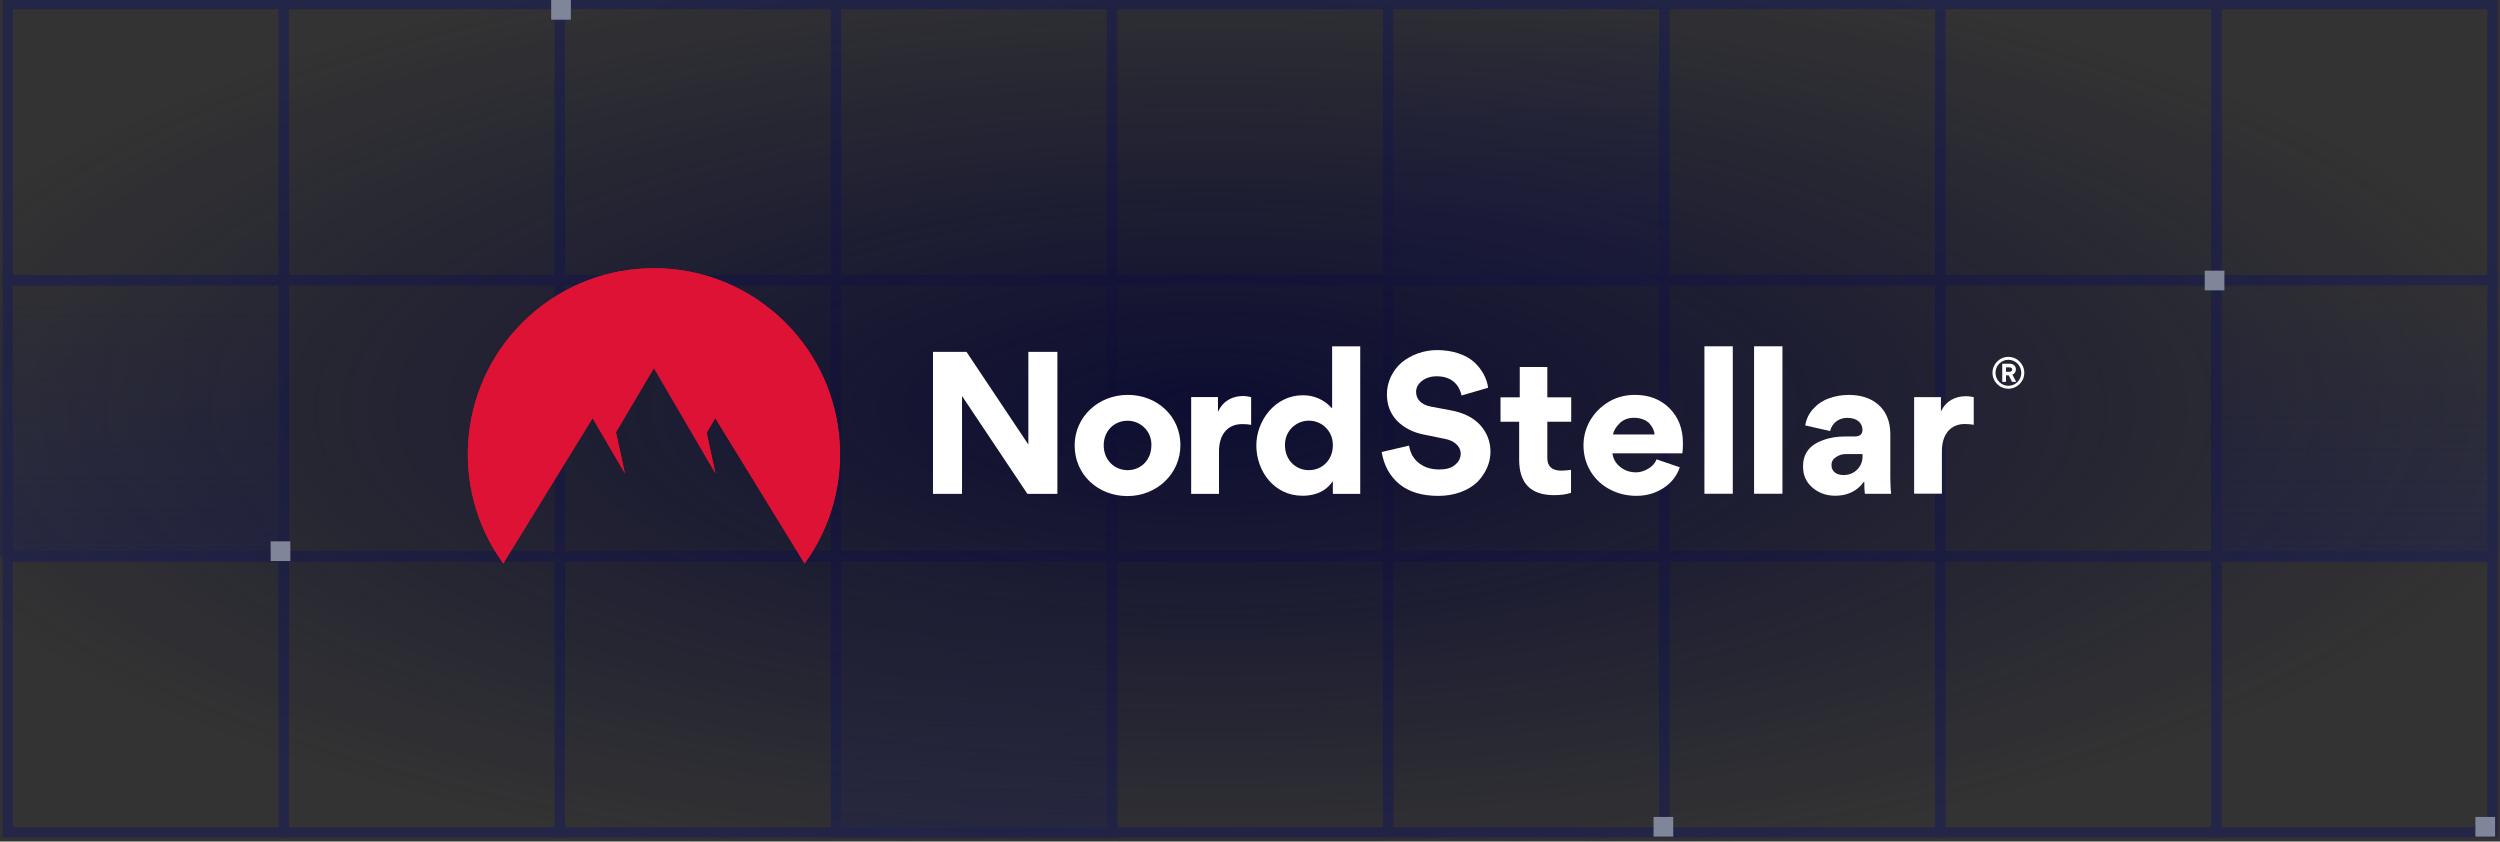 <svg width="508" height="171" viewBox="0 0 508 171" fill="none" xmlns="http://www.w3.org/2000/svg">
<rect x="0" y="0" width="508" height="171" fill="#333333" stroke="none"/>
<g clip-path="url(#clip0_1930_17602)">
<rect x="57.676" y="0.853" width="56.098" height="56.098" stroke="#242647" stroke-width="2.078"/>
<rect x="113.774" y="0.853" width="56.098" height="56.098" stroke="#242647" stroke-width="2.078"/>
<rect x="169.872" y="0.853" width="56.098" height="56.098" stroke="#242647" stroke-width="2.078"/>
<rect x="225.97" y="0.853" width="56.098" height="56.098" stroke="#242647" stroke-width="2.078"/>
<rect x="282.069" y="0.853" width="56.098" height="56.098" stroke="#242647" stroke-width="2.078"/>
<rect x="338.167" y="0.853" width="56.098" height="56.098" stroke="#242647" stroke-width="2.078"/>
<rect x="394.265" y="0.853" width="56.098" height="56.098" stroke="#242647" stroke-width="2.078"/>
<rect x="450.363" y="0.853" width="56.098" height="56.098" stroke="#242647" stroke-width="2.078"/>
<rect opacity="0.7" width="58.176" height="58.176" transform="matrix(0 -1 -1 0 339.206 57.99)" fill="url(#paint0_linear_1930_17602)"/>
<rect x="1.578" y="0.853" width="56.098" height="56.098" stroke="#242647" stroke-width="2.078"/>
<rect x="57.676" y="56.951" width="56.098" height="56.098" stroke="#242647" stroke-width="2.078"/>
<rect x="113.774" y="56.951" width="56.098" height="56.098" stroke="#242647" stroke-width="2.078"/>
<rect x="169.872" y="56.951" width="56.098" height="56.098" stroke="#242647" stroke-width="2.078"/>
<rect x="225.97" y="56.951" width="56.098" height="56.098" stroke="#242647" stroke-width="2.078"/>
<rect x="282.069" y="56.951" width="56.098" height="56.098" stroke="#242647" stroke-width="2.078"/>
<rect x="338.167" y="56.951" width="56.098" height="56.098" stroke="#242647" stroke-width="2.078"/>
<rect x="394.265" y="56.951" width="56.098" height="56.098" stroke="#242647" stroke-width="2.078"/>
<rect x="450.363" y="56.951" width="56.098" height="56.098" stroke="#242647" stroke-width="2.078"/>
<rect opacity="0.7" width="58.176" height="58.176" transform="matrix(0 -1 -1 0 227.009 170.186)" fill="url(#paint1_linear_1930_17602)"/>
<rect opacity="0.7" width="58.176" height="58.176" transform="matrix(0 -1 -1 0 57.676 113.049)" fill="url(#paint2_linear_1930_17602)"/>
<rect x="1.578" y="56.951" width="56.098" height="56.098" stroke="#242647" stroke-width="2.078"/>
<rect x="57.676" y="113.049" width="56.098" height="56.098" stroke="#242647" stroke-width="2.078"/>
<rect x="113.774" y="113.049" width="56.098" height="56.098" stroke="#242647" stroke-width="2.078"/>
<rect x="169.872" y="113.049" width="56.098" height="56.098" stroke="#242647" stroke-width="2.078"/>
<rect x="225.97" y="113.049" width="56.098" height="56.098" stroke="#242647" stroke-width="2.078"/>
<rect x="282.069" y="113.049" width="56.098" height="56.098" stroke="#242647" stroke-width="2.078"/>
<rect x="338.167" y="113.049" width="56.098" height="56.098" stroke="#242647" stroke-width="2.078"/>
<rect x="394.265" y="113.049" width="56.098" height="56.098" stroke="#242647" stroke-width="2.078"/>
<rect x="450.363" y="113.049" width="56.098" height="56.098" stroke="#242647" stroke-width="2.078"/>
<rect opacity="0.7" width="58.176" height="58.176" transform="matrix(0 -1 -1 0 507.5 114.088)" fill="url(#paint3_linear_1930_17602)"/>
<rect x="1.578" y="113.049" width="56.098" height="56.098" stroke="#242647" stroke-width="2.078"/>
<rect x="-31" y="-14" width="554" height="194" fill="url(#paint4_radial_1930_17602)"/>
<g clip-path="url(#clip1_1930_17602)">
<path fill-rule="evenodd" clip-rule="evenodd" d="M102.262 114.5C90.91 98.847 93.208 77.137 107.579 64.206C121.959 51.265 143.776 51.265 158.157 64.206C172.537 77.147 174.835 98.847 163.483 114.51L145.335 84.959L143.579 87.928L145.354 96.174L132.868 74.779L125.155 87.839L126.969 96.174L120.411 84.969L102.262 114.5Z" fill="#DD1234"/>
<path fill-rule="evenodd" clip-rule="evenodd" d="M102.263 114.49C90.908 98.839 93.206 77.133 107.581 64.204C121.965 51.265 143.788 51.265 158.172 64.204C172.557 77.143 174.855 98.839 163.5 114.5L145.347 84.954L143.591 87.922L145.367 96.167L132.877 74.776L125.162 87.833L126.977 96.167L120.416 84.963L102.263 114.49Z" fill="#DD1234"/>
<path fill-rule="evenodd" clip-rule="evenodd" d="M208.773 100.358L195.484 80.467V100.358H189.584V71.502H196.392L208.961 90.329V71.502H214.861V100.358H208.773ZM218.363 90.555C218.363 84.698 223.187 80.24 229.166 80.24C235.144 80.24 239.86 84.589 239.86 90.447C239.86 96.305 235.026 100.802 229.097 100.802C223.167 100.802 218.373 96.492 218.373 90.565L218.363 90.555ZM224.272 90.487C224.272 93.475 226.443 95.536 229.136 95.536C231.83 95.536 233.961 93.475 233.961 90.487C234.01 89.175 233.517 87.893 232.599 86.956C231.682 86.009 230.419 85.487 229.107 85.496C226.413 85.496 224.272 87.558 224.272 90.487ZM254.231 80.684V86.325C253.62 86.216 253.008 86.167 252.386 86.177C249.624 86.177 247.7 88.1 247.7 91.739V100.358H242.047V80.684H247.493V83.563H247.562C248.627 81.295 250.62 80.467 252.653 80.467C253.176 80.487 253.698 80.555 254.202 80.684H254.221H254.231ZM270.835 100.358V97.853H270.766C268.921 100.546 265.981 100.733 264.649 100.733C258.937 100.733 255.287 95.792 255.287 90.487C255.287 85.496 259.085 80.319 264.718 80.319C266.978 80.279 269.138 81.236 270.618 82.932H270.687V70.368H276.4V100.358H270.825H270.835ZM270.835 90.487C270.885 88.711 269.977 87.055 268.448 86.147C266.919 85.25 265.024 85.25 263.495 86.147C261.966 87.045 261.048 88.711 261.108 90.487C261.108 93.475 263.278 95.536 265.971 95.536C268.665 95.536 270.835 93.475 270.835 90.487Z" fill="white"/>
<path fill-rule="evenodd" clip-rule="evenodd" d="M408.248 74.638H407.617V75.555H408.268C408.554 75.555 408.86 75.437 408.86 75.101C408.86 74.737 408.554 74.648 408.258 74.648L408.248 74.638ZM407.617 77.597H406.857V73.908H408.317C409.037 73.908 409.629 74.283 409.629 75.072C409.629 75.624 409.333 75.969 408.919 76.127L409.689 77.597H408.85L408.179 76.265H407.617V77.597ZM405.486 75.752C405.486 77.222 406.65 78.395 408.1 78.395C409.55 78.395 410.724 77.222 410.724 75.752C410.724 74.283 409.541 73.109 408.1 73.109C406.66 73.109 405.486 74.283 405.486 75.752ZM404.874 75.752C404.874 73.977 406.305 72.518 408.1 72.518C409.896 72.518 411.336 73.977 411.336 75.752C411.336 77.527 409.886 78.987 408.1 78.987C406.314 78.987 404.874 77.537 404.874 75.752Z" fill="white"/>
<path d="M284.384 98.395C282.451 96.817 281.227 94.648 280.754 91.847L286.318 90.545C286.555 92.044 287.226 93.267 288.37 94.135C289.515 95.003 290.856 95.397 292.474 95.397C293.816 95.397 294.882 95.121 295.631 94.49C296.421 93.859 296.815 93.07 296.815 92.162C296.815 90.742 295.553 89.519 293.54 89.164L289.475 88.336C287.147 87.902 285.253 86.916 283.871 85.496C282.49 84.036 281.819 82.222 281.819 80.091C281.819 77.567 283.003 75.239 284.819 73.661C286.673 72.123 289.278 71.137 292.011 71.137C295.168 71.137 297.851 72.084 299.509 73.543C301.166 75.082 302.113 76.857 302.389 78.79L296.983 80.368C296.47 78.001 294.813 76.462 291.932 76.462C290.748 76.462 289.761 76.778 288.933 77.409C288.143 78.04 287.749 78.79 287.749 79.618C287.749 81.078 288.735 82.222 290.708 82.616L294.734 83.365C297.338 83.839 299.351 84.825 300.771 86.364C302.153 87.902 302.863 89.717 302.863 91.807C302.863 94.056 301.876 96.225 300.18 97.961C298.404 99.657 295.602 100.762 292.287 100.762C288.972 100.762 286.328 99.973 284.384 98.395Z" fill="white"/>
<path d="M314.416 85.684V93.11C314.416 94.688 315.324 95.634 317.218 95.634C317.652 95.634 318.323 95.595 319.231 95.477V100.141C318.284 100.457 317.139 100.615 315.798 100.615C311.062 100.615 308.694 98.208 308.694 93.435V85.703H304.906V80.733H308.813V74.579H314.416V80.733H319.27V85.703H314.416V85.684Z" fill="white"/>
<path d="M327.646 92.114C327.804 93.297 328.356 94.204 329.264 94.914C330.172 95.624 331.198 95.979 332.461 95.979C333.329 95.979 334.157 95.703 334.947 95.23C335.736 94.757 336.328 94.125 336.604 93.336L341.34 94.954C340.708 96.768 339.564 98.189 337.946 99.214C336.328 100.24 334.552 100.753 332.54 100.753C330.527 100.753 328.791 100.319 327.133 99.451C325.515 98.622 324.213 97.4 323.226 95.822C322.279 94.244 321.766 92.469 321.766 90.496C321.766 88.642 322.24 86.906 323.187 85.329C324.134 83.751 325.397 82.528 327.015 81.581C328.593 80.674 330.33 80.24 332.184 80.24C335.105 80.24 337.433 81.147 339.248 82.962C341.064 84.776 341.971 87.143 341.971 90.072C341.971 90.979 341.932 91.65 341.853 92.123H327.636L327.646 92.114ZM336.219 88.287C336.141 87.538 335.825 86.788 335.193 86.078C334.562 85.368 333.378 84.895 332.036 84.895C330.852 84.895 329.905 85.25 329.116 85.999C328.366 86.749 327.893 87.538 327.774 88.287H336.219Z" fill="white"/>
<path d="M346.338 70.368H352.1V100.329H346.338V70.368Z" fill="white"/>
<path d="M356.429 70.368H362.191V100.329H356.429V70.368Z" fill="white"/>
<path d="M368.317 99.106C367.015 98.001 366.383 96.581 366.383 94.846V94.688C366.383 91.887 368.08 90.27 370.33 89.481C371.908 88.889 373.368 88.692 375.026 88.692H376.92C377.946 88.692 378.459 88.179 378.459 87.35C378.459 85.97 377.354 84.905 375.381 84.905C373.644 84.905 372.303 85.93 371.869 87.587L366.817 86.443C367.054 85.102 367.607 83.958 368.514 83.011C369.382 82.064 370.448 81.355 371.711 80.921C372.934 80.487 374.236 80.25 375.657 80.25C380.511 80.21 384.112 82.972 384.112 88.179V97.183C384.112 98.366 384.191 99.431 384.27 100.339H378.942C378.863 99.826 378.824 99.037 378.824 97.893H378.745C377.403 99.747 375.47 100.733 372.905 100.733C371.129 100.733 369.59 100.181 368.327 99.116L368.317 99.106ZM377.403 95.388C378.114 94.678 378.469 93.771 378.469 92.745V92.272H375.036C374.325 92.272 373.694 92.469 373.102 92.863C372.47 93.258 372.155 93.81 372.155 94.52C372.155 95.822 373.22 96.532 374.562 96.532C375.746 96.532 376.693 96.138 377.403 95.388Z" fill="white"/>
<path d="M401.065 86.314C400.552 86.236 399.96 86.157 399.25 86.157C396.408 86.157 394.593 88.169 394.593 91.719V100.318H388.95V80.703H394.396V83.543H394.435C395.461 81.413 397.355 80.506 399.526 80.506C400.039 80.506 400.552 80.585 401.065 80.703V86.305V86.314Z" fill="white"/>
</g>
<rect x="448" y="55" width="4" height="4" fill="#7F8699"/>
<rect x="336" y="166" width="4" height="4" fill="#7F8699"/>
<rect x="503" y="166" width="4" height="4" fill="#7F8699"/>
<rect x="55" y="110" width="4" height="4" fill="#7F8699"/>
<rect x="112" width="4" height="4" fill="#7F8699"/>
</g>
<defs>
<linearGradient id="paint0_linear_1930_17602" x1="5.41806e-07" y1="29.088" x2="58.176" y2="29.088" gradientUnits="userSpaceOnUse">
<stop stop-color="#242647"/>
<stop offset="1" stop-color="#242647" stop-opacity="0"/>
</linearGradient>
<linearGradient id="paint1_linear_1930_17602" x1="5.41806e-07" y1="29.088" x2="58.176" y2="29.088" gradientUnits="userSpaceOnUse">
<stop stop-color="#242647"/>
<stop offset="1" stop-color="#242647" stop-opacity="0"/>
</linearGradient>
<linearGradient id="paint2_linear_1930_17602" x1="5.41806e-07" y1="29.088" x2="58.176" y2="29.088" gradientUnits="userSpaceOnUse">
<stop stop-color="#242647"/>
<stop offset="1" stop-color="#242647" stop-opacity="0"/>
</linearGradient>
<linearGradient id="paint3_linear_1930_17602" x1="5.41806e-07" y1="29.088" x2="58.176" y2="29.088" gradientUnits="userSpaceOnUse">
<stop stop-color="#242647"/>
<stop offset="1" stop-color="#242647" stop-opacity="0"/>
</linearGradient>
<radialGradient id="paint4_radial_1930_17602" cx="0" cy="0" r="1" gradientUnits="userSpaceOnUse" gradientTransform="translate(246 83) scale(277 97)">
<stop stop-color="#0D0D32"/>
<stop offset="1" stop-color="#0D0D32" stop-opacity="0"/>
</radialGradient>
<clipPath id="clip0_1930_17602">
<rect width="508" height="171" fill="white"/>
</clipPath>
<clipPath id="clip1_1930_17602">
<rect width="317.5" height="60" fill="white" transform="translate(95.062 54.5)"/>
</clipPath>
</defs>
</svg>
